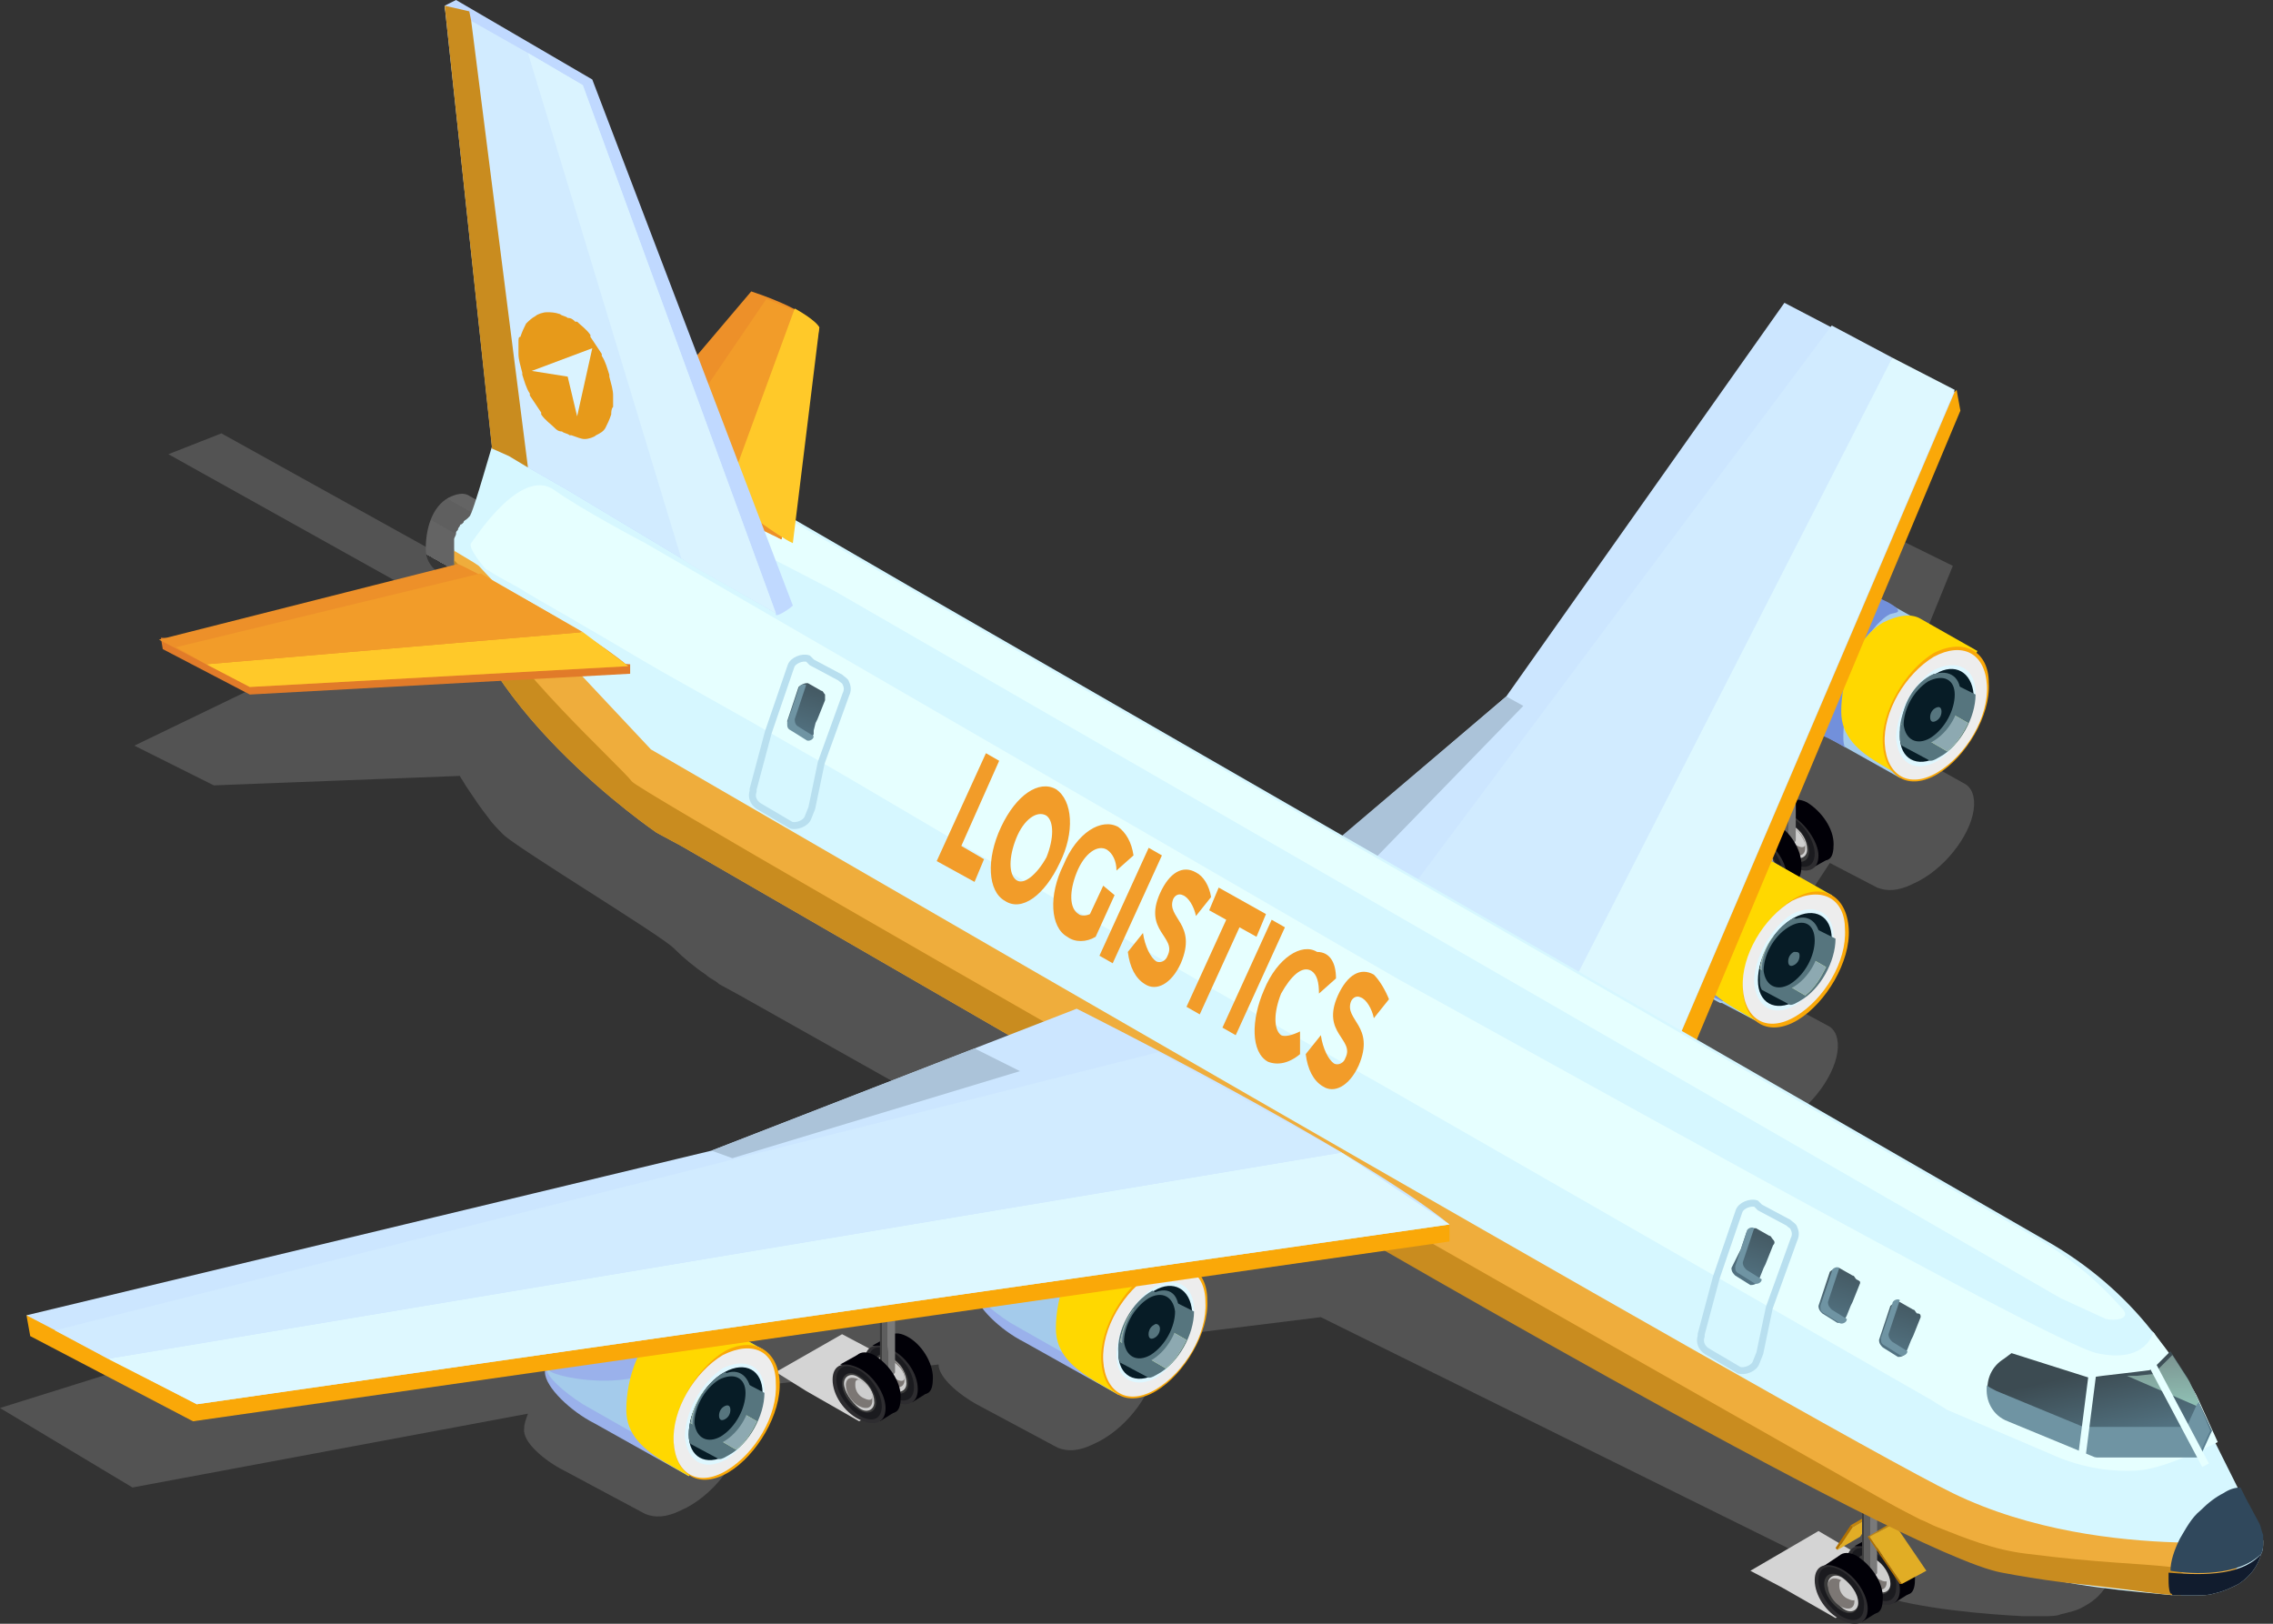 <svg width="98" height="70" viewBox="0 0 98 70" fill="none" xmlns="http://www.w3.org/2000/svg">
<rect x="0" y="0" width="98" height="70" fill="#333333" stroke="none"/>
<path opacity="0.2" d="M91.213 68.042C91.213 68.042 91.213 67.961 91.213 67.798C91.213 67.634 91.213 67.471 91.131 67.39L90.805 66.492L90.641 66.084L90.397 65.432L89.662 63.555C89.499 63.066 89.336 62.576 89.091 62.168C89.01 62.087 89.01 61.923 88.928 61.842V61.76C88.928 61.76 88.928 61.679 88.847 61.679C88.847 61.679 88.847 61.597 88.765 61.597C88.683 61.516 88.683 61.434 88.602 61.352C88.602 61.271 88.52 61.271 88.52 61.189C88.439 61.108 88.439 61.026 88.357 60.944C88.275 60.863 88.194 60.7 88.194 60.618C88.112 60.536 88.112 60.455 88.031 60.455C88.031 60.455 88.031 60.373 87.949 60.373C86.97 59.068 85.746 58.007 84.278 57.191L70.735 49.604L72.285 47.238L75.059 48.707C75.467 48.87 75.956 48.87 76.609 48.543C77.914 47.972 79.056 46.504 79.219 45.362C79.301 44.791 79.138 44.383 78.812 44.219L75.467 42.425L78.893 37.203L80.933 38.264C81.341 38.427 81.83 38.427 82.483 38.1C83.788 37.529 84.93 36.061 85.094 34.919C85.175 34.347 85.012 33.94 84.686 33.776L81.178 31.818L84.196 24.394L78.73 21.702L65.513 37.611L58.17 42.506L42.098 33.532L31.9 27.739L34.347 21.212C33.858 20.478 32.063 19.988 31.818 19.907L25.536 25.455C24.557 25.047 23.497 24.802 22.273 25.047C22.028 25.128 21.702 25.21 21.457 25.291L9.546 18.683L7.261 19.581L19.254 26.271C18.438 27.168 16.97 25.618 17.786 26.515C17.622 26.434 17.622 26.434 17.622 26.434L5.793 32.145L9.219 33.858L19.825 33.45C19.907 33.613 19.988 33.695 20.07 33.858C20.396 34.347 20.723 34.837 21.049 35.245C21.212 35.49 21.457 35.734 21.702 35.979C22.273 36.55 28.473 40.303 29.044 40.874C29.452 41.282 29.942 41.69 30.431 42.017C30.595 42.18 30.839 42.261 31.003 42.425L31.9 42.914L43.648 49.522L28.392 51.807L0 60.7L5.711 64.126L22.762 60.944C22.681 61.189 22.599 61.352 22.599 61.597C22.518 62.168 23.497 62.984 24.312 63.392L27.821 65.268C28.229 65.432 28.718 65.432 29.371 65.105C30.676 64.534 31.818 63.066 31.982 61.923C32.063 61.352 31.9 60.944 31.574 60.781L30.187 60.047L40.466 58.823C40.466 59.394 41.364 60.129 42.098 60.536L45.606 62.413C46.014 62.576 46.504 62.576 47.156 62.25C48.462 61.679 49.604 60.21 49.767 59.068C49.849 58.497 49.686 58.089 49.359 57.926L49.033 57.763L56.947 56.783L78.404 67.39C78.485 67.39 78.567 67.39 78.648 67.471C78.975 67.553 79.301 67.634 79.709 67.716C80.443 67.961 80.199 68.532 81.014 68.777C82.728 69.348 85.583 69.593 87.215 69.674C87.296 69.674 87.46 69.674 87.541 69.674C87.623 69.674 87.704 69.674 87.786 69.674C87.868 69.674 87.868 69.674 87.949 69.674C88.031 69.674 88.112 69.674 88.112 69.674C88.357 69.674 88.683 69.674 88.847 69.593C89.173 69.511 89.581 69.429 89.826 69.266C90.315 69.021 90.723 68.613 90.886 68.206C91.131 68.287 91.213 68.206 91.213 68.042Z" fill="#D4D4D4"/>
<path d="M39.977 59.639L37.04 61.271L35.327 60.292L34.756 59.965L33.45 59.15L36.306 57.518L37.693 58.252L38.264 58.578L39.977 59.639Z" fill="#D4D4D4"/>
<path d="M82.076 68.124L79.139 69.756L77.425 68.777L76.854 68.451L75.467 67.716L78.404 66.003L79.791 66.819L80.362 67.145L82.076 68.124Z" fill="#D4D4D4"/>
<path fill-rule="evenodd" clip-rule="evenodd" d="M77.914 34.592C77.261 34.266 76.935 34.674 76.935 35.327C76.935 35.979 77.587 36.55 78.24 36.958C78.893 37.285 79.056 36.958 79.056 36.387C79.056 35.735 78.566 35 77.914 34.592Z" fill="#010007"/>
<path fill-rule="evenodd" clip-rule="evenodd" d="M76.445 35.082L77.179 34.592L77.097 35.082H76.445Z" fill="#010007"/>
<path fill-rule="evenodd" clip-rule="evenodd" d="M78.078 37.447L78.812 37.04L78.241 36.468L78.159 37.203L78.078 37.447Z" fill="#010007"/>
<path fill-rule="evenodd" clip-rule="evenodd" d="M77.261 35.163C76.609 34.837 76.119 35 76.119 35.653C76.119 36.305 76.609 37.04 77.261 37.366C77.914 37.692 78.403 37.529 78.403 36.877C78.403 36.305 77.832 35.489 77.261 35.163Z" fill="#2E2D30"/>
<path fill-rule="evenodd" clip-rule="evenodd" d="M77.261 35.245C76.69 34.919 76.282 35.082 76.282 35.653C76.282 36.224 76.771 36.877 77.261 37.203C77.832 37.53 78.24 37.366 78.24 36.795C78.24 36.306 77.832 35.572 77.261 35.245Z" fill="#1B1B1F"/>
<path fill-rule="evenodd" clip-rule="evenodd" d="M77.262 35.572C76.854 35.327 76.527 35.49 76.527 35.898C76.527 36.306 76.854 36.795 77.262 37.04C77.669 37.285 77.996 37.122 77.996 36.714C77.996 36.306 77.669 35.735 77.262 35.572Z" fill="#3B3B3B"/>
<path fill-rule="evenodd" clip-rule="evenodd" d="M77.262 35.572C76.936 35.327 76.609 35.49 76.609 35.816C76.609 36.143 76.936 36.632 77.262 36.877C77.588 37.122 77.915 36.958 77.915 36.632C77.915 36.224 77.67 35.816 77.262 35.572Z" fill="#CECECE"/>
<path fill-rule="evenodd" clip-rule="evenodd" d="M77.832 36.469C77.832 36.143 77.587 35.816 77.261 35.653C76.935 35.49 76.69 35.572 76.69 35.898C76.69 36.224 76.935 36.632 77.261 36.795C77.587 36.959 77.832 36.877 77.832 36.551V36.469Z" fill="#7C7774"/>
<path fill-rule="evenodd" clip-rule="evenodd" d="M77.261 35.653C77.098 35.653 77.098 35.734 77.098 35.897C77.098 36.142 77.261 36.387 77.506 36.468C77.669 36.55 77.832 36.55 77.832 36.387C77.75 36.142 77.587 35.816 77.261 35.653Z" fill="#CECECE"/>
<path d="M76.772 28.718V36.224C76.772 36.306 76.935 36.387 77.098 36.387C77.261 36.387 77.425 36.306 77.425 36.224V28.718H76.772Z" fill="url(#paint0_linear_3070_5672)"/>
<path fill-rule="evenodd" clip-rule="evenodd" d="M76.526 35.49C75.874 35.163 75.547 35.571 75.547 36.224C75.547 36.877 76.2 37.448 76.853 37.856C77.505 38.182 77.669 37.856 77.669 37.285C77.669 36.632 77.179 35.816 76.526 35.49Z" fill="#010007"/>
<path fill-rule="evenodd" clip-rule="evenodd" d="M75.058 35.897L75.792 35.489L75.71 35.897H75.058Z" fill="#010007"/>
<path fill-rule="evenodd" clip-rule="evenodd" d="M76.69 38.345L77.425 37.855L76.854 37.366L76.772 38.018L76.69 38.345Z" fill="#010007"/>
<path fill-rule="evenodd" clip-rule="evenodd" d="M75.874 35.979C75.221 35.653 74.732 35.816 74.732 36.469C74.732 37.121 75.221 37.856 75.874 38.182C76.527 38.508 77.016 38.345 77.016 37.692C77.016 37.121 76.445 36.387 75.874 35.979Z" fill="#2E2D30"/>
<path fill-rule="evenodd" clip-rule="evenodd" d="M75.874 36.142C75.302 35.816 74.894 35.979 74.894 36.55C74.894 37.121 75.384 37.774 75.874 38.1C76.445 38.427 76.853 38.264 76.853 37.693C76.853 37.121 76.445 36.469 75.874 36.142Z" fill="#1B1B1F"/>
<path fill-rule="evenodd" clip-rule="evenodd" d="M75.874 36.387C75.466 36.142 75.14 36.305 75.14 36.713C75.14 37.121 75.466 37.611 75.874 37.855C76.282 38.1 76.609 37.937 76.609 37.529C76.609 37.121 76.282 36.632 75.874 36.387Z" fill="#3B3B3B"/>
<path fill-rule="evenodd" clip-rule="evenodd" d="M75.875 36.469C75.549 36.224 75.222 36.387 75.222 36.713C75.222 37.04 75.549 37.529 75.875 37.774C76.201 38.019 76.528 37.856 76.528 37.529C76.528 37.121 76.283 36.632 75.875 36.469Z" fill="#CECECE"/>
<path fill-rule="evenodd" clip-rule="evenodd" d="M76.445 37.285C76.445 36.958 76.2 36.632 75.874 36.469C75.547 36.306 75.303 36.387 75.303 36.714C75.303 37.04 75.547 37.448 75.874 37.611C76.2 37.774 76.445 37.693 76.445 37.366C76.445 37.366 76.445 37.366 76.445 37.285Z" fill="#7C7774"/>
<path fill-rule="evenodd" clip-rule="evenodd" d="M75.874 36.55C75.71 36.55 75.71 36.631 75.71 36.795C75.71 37.039 75.874 37.284 76.118 37.366C76.281 37.447 76.445 37.447 76.445 37.284C76.363 37.039 76.2 36.713 75.874 36.55Z" fill="#CECECE"/>
<path fill-rule="evenodd" clip-rule="evenodd" d="M81.423 66.248C80.771 65.921 80.444 66.329 80.444 66.982C80.444 67.635 81.097 68.206 81.75 68.614C82.402 68.94 82.566 68.614 82.566 68.043C82.566 67.39 82.076 66.574 81.423 66.248Z" fill="#010007"/>
<path fill-rule="evenodd" clip-rule="evenodd" d="M79.955 66.656L80.689 66.248L80.608 66.737L79.955 66.656Z" fill="#010007"/>
<path fill-rule="evenodd" clip-rule="evenodd" d="M81.668 69.103L82.321 68.695L81.75 68.124L81.668 68.777V69.103Z" fill="#010007"/>
<path fill-rule="evenodd" clip-rule="evenodd" d="M80.771 66.819C80.118 66.492 79.629 66.656 79.629 67.308C79.629 67.961 80.118 68.695 80.771 69.022C81.424 69.348 81.913 69.185 81.913 68.532C81.913 67.879 81.424 67.145 80.771 66.819Z" fill="#2E2D30"/>
<path fill-rule="evenodd" clip-rule="evenodd" d="M80.77 66.9C80.199 66.574 79.791 66.737 79.791 67.308C79.791 67.879 80.281 68.532 80.77 68.859C81.342 69.185 81.75 69.022 81.75 68.451C81.831 67.961 81.342 67.227 80.77 66.9Z" fill="#1B1B1F"/>
<path fill-rule="evenodd" clip-rule="evenodd" d="M80.771 67.145C80.363 66.9 80.037 67.064 80.037 67.472C80.037 67.879 80.363 68.369 80.771 68.614C81.179 68.859 81.505 68.695 81.505 68.287C81.505 67.879 81.179 67.39 80.771 67.145Z" fill="#3B3B3B"/>
<path fill-rule="evenodd" clip-rule="evenodd" d="M80.852 67.227C80.526 66.982 80.2 67.145 80.2 67.472C80.2 67.798 80.526 68.287 80.852 68.532C81.179 68.777 81.505 68.614 81.505 68.287C81.505 67.879 81.179 67.39 80.852 67.227Z" fill="#CECECE"/>
<path fill-rule="evenodd" clip-rule="evenodd" d="M81.342 68.124C81.342 67.798 81.097 67.472 80.771 67.308C80.445 67.145 80.2 67.227 80.2 67.553C80.2 67.879 80.445 68.287 80.771 68.451C81.097 68.614 81.342 68.532 81.342 68.206C81.342 68.124 81.342 68.124 81.342 68.124Z" fill="#7C7774"/>
<path fill-rule="evenodd" clip-rule="evenodd" d="M80.853 67.308C80.771 67.308 80.853 67.308 80.853 67.308C80.689 67.308 80.689 67.389 80.689 67.553C80.689 67.797 80.853 68.042 81.097 68.124C81.261 68.205 81.424 68.205 81.424 68.042C81.342 67.797 81.097 67.471 80.853 67.308Z" fill="#CECECE"/>
<path d="M79.138 66.737L79.791 65.758L79.873 65.839L79.22 66.818L79.138 66.737Z" fill="#B37100"/>
<path d="M80.77 65.186L79.791 65.757L79.873 65.839L80.852 65.268L80.77 65.186Z" fill="#C3840C"/>
<path d="M80.199 66.248L79.22 66.819L79.872 65.84L80.851 65.269L80.199 66.248Z" fill="#E1AD25"/>
<path d="M80.281 60.292V67.798C80.281 67.879 80.444 67.961 80.607 67.961C80.77 67.961 80.933 67.879 80.933 67.798V60.292H80.281Z" fill="url(#paint1_linear_3070_5672)"/>
<path fill-rule="evenodd" clip-rule="evenodd" d="M80.036 67.063C79.383 66.737 79.057 67.145 79.057 67.797C79.057 68.45 79.709 69.021 80.362 69.429C81.015 69.755 81.178 69.429 81.178 68.858C81.178 68.205 80.688 67.471 80.036 67.063Z" fill="#010007"/>
<path fill-rule="evenodd" clip-rule="evenodd" d="M78.567 67.552L79.301 67.063L79.22 67.552H78.567Z" fill="#010007"/>
<path fill-rule="evenodd" clip-rule="evenodd" d="M80.28 69.918L80.933 69.51L80.362 68.939L80.28 69.674V69.918Z" fill="#010007"/>
<path fill-rule="evenodd" clip-rule="evenodd" d="M79.383 67.634C78.731 67.308 78.241 67.471 78.241 68.123C78.241 68.776 78.731 69.51 79.383 69.837C80.036 70.163 80.526 70 80.526 69.347C80.526 68.776 80.036 67.96 79.383 67.634Z" fill="#2E2D30"/>
<path fill-rule="evenodd" clip-rule="evenodd" d="M79.383 67.716C78.812 67.389 78.404 67.553 78.404 68.124C78.404 68.695 78.893 69.348 79.383 69.674C79.954 70 80.362 69.837 80.362 69.266C80.443 68.776 79.954 68.042 79.383 67.716Z" fill="#1B1B1F"/>
<path fill-rule="evenodd" clip-rule="evenodd" d="M79.383 67.961C78.975 67.716 78.649 67.879 78.649 68.287C78.649 68.695 78.975 69.184 79.383 69.429C79.791 69.674 80.118 69.511 80.118 69.103C80.118 68.777 79.791 68.206 79.383 67.961Z" fill="#3B3B3B"/>
<path fill-rule="evenodd" clip-rule="evenodd" d="M79.465 68.042C79.138 67.797 78.812 67.961 78.812 68.287C78.812 68.613 79.138 69.103 79.465 69.347C79.791 69.592 80.117 69.429 80.117 69.103C80.117 68.695 79.791 68.287 79.465 68.042Z" fill="#CECECE"/>
<path fill-rule="evenodd" clip-rule="evenodd" d="M79.954 68.94C79.954 68.613 79.71 68.287 79.383 68.124C79.057 67.961 78.812 68.042 78.812 68.369C78.812 68.695 79.057 69.103 79.383 69.266C79.71 69.429 79.954 69.348 79.954 69.021V68.94Z" fill="#7C7774"/>
<path fill-rule="evenodd" clip-rule="evenodd" d="M79.465 68.123C79.383 68.123 79.383 68.123 79.465 68.123C79.302 68.123 79.302 68.205 79.302 68.368C79.302 68.613 79.465 68.858 79.71 68.939C79.873 69.021 80.036 69.021 80.036 68.858C79.954 68.613 79.71 68.287 79.465 68.123Z" fill="#CECECE"/>
<path d="M81.911 68.287L80.524 66.248H80.606L81.993 68.287H81.911Z" fill="#B37100"/>
<path d="M81.503 65.677L80.524 66.248H80.606L81.667 65.677H81.503Z" fill="#C3840C"/>
<path d="M83.055 67.716L81.994 68.287L80.607 66.248L81.668 65.677L83.055 67.716Z" fill="#E1AD25"/>
<path fill-rule="evenodd" clip-rule="evenodd" d="M39.08 57.599C38.427 57.273 38.101 57.681 38.101 58.334C38.101 58.986 38.754 59.557 39.406 59.965C40.059 60.292 40.222 59.965 40.222 59.394C40.222 58.742 39.733 57.926 39.08 57.599Z" fill="#010007"/>
<path fill-rule="evenodd" clip-rule="evenodd" d="M37.612 58.008L38.347 57.6L38.265 58.089L37.612 58.008Z" fill="#010007"/>
<path fill-rule="evenodd" clip-rule="evenodd" d="M39.325 60.455L39.977 60.047L39.406 59.476L39.325 60.129V60.455Z" fill="#010007"/>
<path fill-rule="evenodd" clip-rule="evenodd" d="M38.428 58.171C37.775 57.845 37.286 58.008 37.286 58.66C37.286 59.313 37.775 60.047 38.428 60.374C39.081 60.7 39.57 60.537 39.57 59.884C39.57 59.232 39.081 58.497 38.428 58.171Z" fill="#2E2D30"/>
<path fill-rule="evenodd" clip-rule="evenodd" d="M38.427 58.252C37.856 57.926 37.448 58.089 37.448 58.66C37.448 59.231 37.938 59.884 38.427 60.21C38.998 60.537 39.406 60.373 39.406 59.802C39.406 59.231 38.998 58.579 38.427 58.252Z" fill="#1B1B1F"/>
<path fill-rule="evenodd" clip-rule="evenodd" d="M38.428 58.497C38.02 58.253 37.694 58.416 37.694 58.824C37.694 59.232 38.02 59.721 38.428 59.966C38.836 60.211 39.162 60.047 39.162 59.639C39.162 59.232 38.836 58.742 38.428 58.497Z" fill="#3B3B3B"/>
<path fill-rule="evenodd" clip-rule="evenodd" d="M38.429 58.578C38.102 58.334 37.776 58.497 37.776 58.823C37.776 59.15 38.102 59.639 38.429 59.884C38.755 60.129 39.081 59.965 39.081 59.639C39.081 59.231 38.837 58.742 38.429 58.578Z" fill="#CECECE"/>
<path fill-rule="evenodd" clip-rule="evenodd" d="M38.999 59.395C38.999 59.068 38.754 58.742 38.428 58.579C38.101 58.416 37.856 58.497 37.856 58.823C37.856 59.15 38.101 59.558 38.428 59.721C38.754 59.884 38.999 59.802 38.999 59.476C38.999 59.476 38.999 59.476 38.999 59.395Z" fill="#7C7774"/>
<path fill-rule="evenodd" clip-rule="evenodd" d="M38.428 58.66C38.265 58.66 38.265 58.742 38.265 58.905C38.265 59.15 38.428 59.394 38.673 59.476C38.836 59.558 38.999 59.558 38.999 59.394C38.999 59.15 38.754 58.823 38.428 58.66Z" fill="#CECECE"/>
<path d="M37.938 51.644V59.15C37.938 59.231 38.101 59.313 38.264 59.313C38.427 59.313 38.59 59.231 38.59 59.15V51.644H37.938Z" fill="url(#paint2_linear_3070_5672)"/>
<path fill-rule="evenodd" clip-rule="evenodd" d="M37.691 58.416C37.039 58.089 36.712 58.497 36.712 59.15C36.712 59.803 37.365 60.374 38.018 60.782C38.67 61.108 38.834 60.782 38.834 60.211C38.834 59.558 38.344 58.824 37.691 58.416Z" fill="#010007"/>
<path fill-rule="evenodd" clip-rule="evenodd" d="M36.223 58.824L36.957 58.416L36.875 58.905L36.223 58.824Z" fill="#010007"/>
<path fill-rule="evenodd" clip-rule="evenodd" d="M37.936 61.271L38.589 60.863L38.018 60.292L37.936 61.026V61.271Z" fill="#010007"/>
<path fill-rule="evenodd" clip-rule="evenodd" d="M37.039 58.986C36.386 58.66 35.897 58.823 35.897 59.476C35.897 60.129 36.386 60.863 37.039 61.189C37.692 61.516 38.181 61.352 38.181 60.7C38.181 60.129 37.692 59.313 37.039 58.986Z" fill="#2E2D30"/>
<path fill-rule="evenodd" clip-rule="evenodd" d="M37.039 59.068C36.468 58.742 36.06 58.905 36.06 59.476C36.06 60.047 36.549 60.7 37.039 61.026C37.61 61.353 38.018 61.19 38.018 60.619C38.018 60.129 37.61 59.395 37.039 59.068Z" fill="#1B1B1F"/>
<path fill-rule="evenodd" clip-rule="evenodd" d="M37.039 59.313C36.632 59.068 36.305 59.231 36.305 59.639C36.305 60.047 36.632 60.537 37.039 60.782C37.447 61.026 37.774 60.863 37.774 60.455C37.774 60.129 37.447 59.558 37.039 59.313Z" fill="#3B3B3B"/>
<path fill-rule="evenodd" clip-rule="evenodd" d="M37.04 59.395C36.714 59.15 36.387 59.313 36.387 59.639C36.387 59.966 36.714 60.455 37.04 60.7C37.366 60.945 37.693 60.782 37.693 60.455C37.693 60.047 37.448 59.639 37.04 59.395Z" fill="#CECECE"/>
<path fill-rule="evenodd" clip-rule="evenodd" d="M37.61 60.292C37.61 59.966 37.365 59.639 37.039 59.476C36.712 59.313 36.468 59.395 36.468 59.721C36.468 60.047 36.712 60.455 37.039 60.619C37.365 60.782 37.61 60.7 37.61 60.374V60.292Z" fill="#7C7774"/>
<path fill-rule="evenodd" clip-rule="evenodd" d="M37.039 59.476C36.876 59.476 36.876 59.557 36.876 59.721C36.876 59.965 37.039 60.21 37.283 60.292C37.447 60.373 37.61 60.373 37.61 60.21C37.61 59.965 37.365 59.639 37.039 59.476Z" fill="#CECECE"/>
<path d="M21.62 26.27L23.415 23.17L20.233 21.375C19.988 21.212 19.662 21.294 19.335 21.457C18.601 21.865 18.356 22.844 18.356 23.66C18.356 24.312 18.764 24.639 19.335 24.965L21.62 26.27Z" fill="url(#paint3_linear_3070_5672)"/>
<path d="M78.975 38.59L75.793 44.056L74.243 43.24C74.243 43.24 74.243 43.24 74.161 43.24L73.264 42.751L71.632 41.853C70.653 41.364 69.592 40.303 69.511 39.65V39.487C69.511 38.182 70.327 36.713 71.387 35.979C71.469 35.897 71.55 35.816 71.632 35.816C72.285 35.489 72.856 35.408 73.264 35.653L73.508 35.816L77.18 37.855L78.975 38.59Z" fill="#A4CBEB"/>
<path d="M77.343 37.693C77.099 37.774 76.772 37.774 76.527 37.937C76.201 38.1 76.038 38.345 75.793 38.672C75.385 39.243 75.059 39.895 74.814 40.548C74.733 40.874 74.569 41.119 74.488 41.445C74.406 41.772 74.406 42.098 74.325 42.343C74.325 42.424 74.325 43.159 74.325 43.159C74.325 43.159 74.325 43.159 74.243 43.159C74.08 43.077 73.509 42.832 73.427 42.751C73.346 42.751 73.346 42.669 73.427 42.669C73.427 42.588 73.672 42.343 73.509 42.343C73.101 42.098 72.774 41.935 72.367 41.69C71.959 41.445 71.632 41.282 71.224 41.038C70.653 40.711 70.164 40.14 69.837 39.569C69.756 39.487 69.756 39.406 69.674 39.324C69.511 38.998 69.429 38.672 69.511 38.345C69.593 37.937 69.837 37.448 70.082 37.121C70.327 36.795 70.572 36.469 70.898 36.142C71.061 35.979 71.306 35.898 71.551 35.734C72.203 35.408 72.938 35.408 73.672 35.49L77.343 37.693Z" fill="#7290DB"/>
<path d="M78.975 38.59L76.527 37.203C76.119 36.958 75.548 37.039 74.895 37.366C73.672 38.1 73.101 39.813 73.101 41.2C73.101 42.261 73.835 42.914 74.814 43.485L75.793 44.056L78.975 38.59Z" fill="#FFD800"/>
<path d="M79.709 40.059C79.79 41.445 78.73 43.24 77.506 43.975C76.282 44.709 75.222 44.138 75.14 42.669C75.059 41.282 76.119 39.487 77.343 38.753C78.567 38.019 79.627 38.59 79.709 40.059Z" fill="#FAA808"/>
<path d="M79.546 40.058C79.628 41.445 78.649 43.077 77.425 43.811C76.201 44.546 75.222 43.975 75.141 42.588C75.059 41.201 76.038 39.569 77.262 38.835C78.567 38.182 79.546 38.753 79.546 40.058Z" fill="#EDEDED"/>
<path d="M79.056 40.385C79.056 41.445 78.322 42.751 77.425 43.322C76.446 43.893 75.712 43.403 75.63 42.343C75.63 41.282 76.364 39.977 77.262 39.406C78.241 38.916 79.056 39.324 79.056 40.385Z" fill="#DEF7FF"/>
<path d="M78.974 40.466C78.974 41.445 78.322 42.669 77.424 43.158C76.527 43.648 75.793 43.24 75.793 42.261C75.793 41.282 76.445 40.058 77.343 39.569C78.24 39.079 78.974 39.487 78.974 40.466Z" fill="#071C26"/>
<path d="M77.343 39.568C76.446 40.058 75.793 41.282 75.875 42.261C75.875 42.424 75.875 42.505 75.956 42.669L77.18 43.321C77.343 43.321 77.425 43.24 77.588 43.158C78.485 42.669 79.138 41.445 79.138 40.466L77.343 39.568Z" fill="#56757E"/>
<path d="M76.446 40.385C76.119 40.792 75.956 41.282 75.874 41.772L77.833 42.914C78.24 42.587 78.485 42.179 78.73 41.69L76.446 40.385Z" fill="#E2FF9B"/>
<path d="M76.446 40.385C76.119 40.792 75.956 41.282 75.874 41.772L77.833 42.914C78.24 42.587 78.485 42.179 78.73 41.69L76.446 40.385Z" fill="#8DA9B1"/>
<path d="M78.485 40.466C78.485 41.282 77.996 42.179 77.261 42.587C76.527 42.995 75.956 42.669 75.956 41.853C75.956 41.037 76.446 40.139 77.18 39.731C77.832 39.324 78.404 39.65 78.485 40.466Z" fill="#56757E"/>
<path d="M78.241 40.547C78.241 41.2 77.833 42.016 77.18 42.424C76.609 42.75 76.12 42.505 76.038 41.853C76.038 41.2 76.446 40.384 77.099 39.976C77.751 39.568 78.241 39.813 78.241 40.547Z" fill="#071C26"/>
<path d="M77.588 41.2C77.588 41.364 77.506 41.527 77.343 41.608C77.18 41.69 77.098 41.608 77.098 41.445C77.098 41.282 77.18 41.119 77.343 41.037C77.506 41.037 77.588 41.037 77.588 41.2Z" fill="#56757E"/>
<path d="M81.912 33.532L85.094 28.066L79.546 24.966C79.138 24.721 78.567 24.802 77.915 25.129C76.691 25.863 75.712 27.576 75.712 29.045C75.712 29.698 76.854 30.758 77.833 31.248L81.912 33.532Z" fill="#A4CBEB"/>
<path d="M77.099 27.984C77.262 27.576 77.588 27.25 77.833 27.005C78.16 26.679 78.568 26.353 78.975 26.189C79.302 26.026 79.71 26.026 80.118 25.945C80.362 25.945 80.607 25.7 80.933 25.782C81.097 25.782 81.913 26.189 81.831 26.353C81.831 26.434 81.505 26.434 81.423 26.516C81.26 26.597 81.097 26.761 80.933 26.924C80.362 27.576 80.118 28.066 79.791 29.208C79.628 29.616 79.628 30.187 79.547 30.595C79.547 31.003 79.383 31.901 79.547 32.227C79.465 32.145 78.975 31.901 78.812 31.819C78.649 31.737 77.996 31.492 77.833 31.411C77.425 31.329 77.588 31.003 77.262 30.677C76.773 30.024 76.773 28.8 77.099 27.984Z" fill="#7290DB"/>
<path d="M85.258 28.066L82.811 26.679C82.403 26.434 81.832 26.516 81.179 26.842C79.955 27.576 79.384 29.29 79.384 30.677C79.384 31.737 80.118 32.39 81.098 32.961L82.077 33.532L85.258 28.066Z" fill="#FFD800"/>
<path d="M85.747 29.452C85.828 30.839 84.768 32.634 83.544 33.368C82.32 34.103 81.259 33.532 81.178 32.063C81.096 30.676 82.157 28.881 83.381 28.147C84.686 27.494 85.747 28.066 85.747 29.452Z" fill="#FAA808"/>
<path d="M85.665 29.535C85.747 30.922 84.768 32.553 83.544 33.288C82.32 34.022 81.341 33.451 81.26 32.064C81.178 30.677 82.157 29.045 83.381 28.311C84.605 27.658 85.584 28.148 85.665 29.535Z" fill="#EDEDED"/>
<path d="M85.176 29.861C85.176 30.922 84.442 32.227 83.544 32.798C82.565 33.369 81.831 32.88 81.749 31.819C81.749 30.759 82.484 29.453 83.381 28.882C84.36 28.392 85.176 28.8 85.176 29.861Z" fill="#DEF7FF"/>
<path d="M85.094 29.943C85.094 30.922 84.441 32.146 83.544 32.635C82.646 33.125 81.912 32.717 81.912 31.738C81.912 30.759 82.565 29.535 83.462 29.046C84.278 28.556 85.012 28.964 85.094 29.943Z" fill="#071C26"/>
<path d="M83.381 29.045C82.483 29.534 81.831 30.758 81.912 31.737C81.912 31.9 81.912 31.982 81.994 32.145L83.218 32.798C83.381 32.798 83.462 32.716 83.626 32.635C84.523 32.145 85.176 30.921 85.176 29.942L83.381 29.045Z" fill="#56757E"/>
<path d="M82.565 29.861C82.239 30.269 82.076 30.759 81.994 31.248L83.952 32.391C84.36 32.064 84.605 31.656 84.85 31.167L82.565 29.861Z" fill="#E2FF9B"/>
<path d="M82.565 29.861C82.239 30.269 82.076 30.759 81.994 31.248L83.952 32.391C84.36 32.064 84.605 31.656 84.85 31.167L82.565 29.861Z" fill="#8DA9B1"/>
<path d="M84.523 29.861C84.523 30.677 84.034 31.575 83.299 31.983C82.565 32.39 81.994 32.064 81.994 31.248C81.994 30.432 82.484 29.535 83.218 29.127C83.952 28.801 84.523 29.127 84.523 29.861Z" fill="#56757E"/>
<path d="M84.278 29.943C84.278 30.596 83.871 31.411 83.218 31.819C82.647 32.146 82.157 31.901 82.076 31.248C82.076 30.596 82.484 29.78 83.136 29.372C83.789 29.045 84.278 29.29 84.278 29.943Z" fill="#071C26"/>
<path d="M83.707 30.677C83.707 30.84 83.626 31.003 83.463 31.084C83.299 31.166 83.218 31.085 83.218 30.921C83.218 30.758 83.299 30.595 83.463 30.514C83.626 30.432 83.707 30.513 83.707 30.677Z" fill="#56757E"/>
<path d="M66.411 37.448L72.04 47.483L84.522 17.704L84.359 16.807C84.278 16.807 66.411 37.366 66.411 37.448Z" fill="#FAA808"/>
<path d="M70.898 48.217L84.278 16.889L76.935 13.054L64.942 30.024L54.907 38.59C54.907 38.59 66.9 44.872 70.898 48.217Z" fill="#CCE6FF"/>
<path d="M64.943 30.024L65.677 30.432L57.111 39.243L55.805 37.775L64.943 30.024Z" fill="#ABC3D9"/>
<path d="M78.975 14.033L57.273 43.078L65.595 46.749L81.586 15.42L78.975 14.033Z" fill="#D1EBFF"/>
<path d="M65.922 46.096L81.586 15.42L84.278 16.807L71.47 46.831L65.922 46.096Z" fill="#DEF8FF"/>
<path d="M97.576 66.492C97.576 66.656 97.576 66.819 97.494 66.982C97.331 67.553 97.005 67.961 96.515 68.287C96.189 68.451 95.862 68.614 95.455 68.695C95.21 68.777 94.965 68.777 94.639 68.777C94.557 68.777 94.476 68.777 94.476 68.777C94.394 68.777 94.394 68.777 94.312 68.777C94.231 68.777 94.149 68.777 94.068 68.777C93.986 68.777 93.823 68.777 93.741 68.777C92.028 68.614 88.928 68.369 87.051 67.716C86.072 67.39 86.317 66.656 85.42 66.411C85.012 66.248 84.604 66.166 84.277 66.085C84.196 66.085 84.114 66.003 83.951 66.003L56.375 51.807L30.105 36.632L29.044 35.979C28.799 35.816 28.555 35.653 28.391 35.49C27.82 35.082 27.249 34.593 26.678 34.103C25.944 33.45 25.209 32.798 24.475 32.063C24.23 31.737 23.904 31.492 23.659 31.166C23.17 30.595 22.762 30.024 22.354 29.453C21.701 28.555 21.212 27.576 20.804 26.515C20.641 26.108 20.559 25.781 20.477 25.373C20.477 25.21 20.477 24.965 20.396 24.802C20.396 24.721 20.233 24.639 20.151 24.558C20.07 24.476 19.906 24.313 19.825 24.231C19.743 24.068 19.58 23.905 19.58 23.66C19.58 23.578 19.58 23.578 19.58 23.497V23.415C19.58 23.334 19.58 23.334 19.58 23.252C19.58 23.171 19.662 23.089 19.662 23.007C19.662 22.926 19.662 22.926 19.743 22.844C19.743 22.763 19.825 22.681 19.825 22.681C19.825 22.681 19.825 22.599 19.906 22.599L19.988 22.518C19.988 22.436 20.07 22.436 20.151 22.355L20.233 22.273C20.396 22.192 21.293 18.846 21.375 18.765C21.375 18.765 21.864 18.275 22.354 18.275C22.517 18.275 22.68 18.275 22.843 18.275C23.578 18.275 29.37 20.641 30.105 20.805C30.268 20.805 30.431 20.886 30.512 20.886C30.594 20.886 30.676 20.968 30.839 20.968C31.165 21.049 31.41 21.131 31.736 21.212C31.818 21.212 31.899 21.294 31.981 21.294C32.226 21.376 32.389 21.457 32.634 21.539C32.96 21.702 33.286 21.865 33.613 22.028L39.242 25.292L88.275 53.52C89.988 54.499 91.538 55.805 92.762 57.355L92.844 57.436C92.925 57.518 92.925 57.6 93.007 57.681C93.089 57.763 93.17 57.926 93.252 58.008C93.333 58.089 93.415 58.252 93.497 58.334C93.497 58.416 93.578 58.416 93.578 58.497C93.66 58.579 93.741 58.66 93.741 58.823C93.741 58.823 93.741 58.905 93.823 58.905C93.823 58.905 93.904 58.987 93.904 59.068L93.986 59.15C94.068 59.313 94.149 59.476 94.231 59.558C94.557 60.129 94.802 60.618 95.047 61.271L96.189 63.555L96.597 64.371L96.842 64.861L97.413 65.921C97.494 66.085 97.494 66.248 97.576 66.411C97.576 66.329 97.576 66.492 97.576 66.492Z" fill="#D6F7FF"/>
<path d="M96.842 66.411C96.842 67.145 96.434 67.798 95.781 68.206C95.699 68.287 95.536 68.369 95.373 68.369C95.21 68.451 94.965 68.532 94.72 68.532C94.72 68.532 94.72 68.532 94.639 68.532C94.557 68.532 94.312 68.614 93.904 68.614C93.823 68.614 93.741 68.614 93.66 68.614C93.578 68.614 93.415 68.614 93.252 68.614C92.599 68.614 91.702 68.532 90.315 68.369C88.194 67.961 85.991 67.227 84.277 66.656C83.788 66.493 83.543 65.84 83.135 65.758L55.641 51.644L29.37 36.469L28.31 35.898C28.31 35.898 19.906 30.187 19.58 24.15C19.58 23.986 19.58 23.905 19.58 23.742L20.396 24.231L20.641 24.394L28.065 32.308C28.065 32.308 78.485 61.597 84.196 64.371C87.541 66.003 91.294 66.411 93.823 66.493C95.699 66.493 96.842 66.411 96.842 66.411Z" fill="#EFAD3C"/>
<path d="M91.538 56.457C91.865 56.865 91.212 56.947 90.804 56.865L88.846 55.968L36.223 25.618C35.734 25.291 25.944 20.396 21.864 18.112C22.027 18.112 22.191 18.112 22.354 18.112C23.333 18.112 24.393 18.275 25.291 18.52C26.27 18.765 32.062 21.294 32.96 21.783L87.622 53.275C89.091 54.091 90.396 55.152 91.538 56.457Z" fill="#E6FFFF"/>
<path d="M33.694 23.252L35.244 14.604C35.244 14.522 35.244 14.277 35.325 14.196L31.409 21.701C31.98 21.865 33.122 23.007 33.694 23.252Z" fill="#E17B29"/>
<path d="M33.694 23.251L35.326 14.114C34.673 13.298 32.633 12.645 32.389 12.563L26.025 20.069C26.106 20.069 26.27 20.151 26.351 20.151C28.636 20.559 31.573 22.272 33.694 23.251Z" fill="#ED9029"/>
<path d="M32.062 21.864L34.264 13.379L33.041 12.89L27.819 20.559C29.288 20.885 30.675 21.375 32.062 21.864Z" fill="#F29C29"/>
<path d="M34.183 23.414L35.325 14.114C35.162 13.787 34.265 13.298 34.265 13.298L31.246 21.538C31.98 21.864 33.449 23.088 34.183 23.414Z" fill="#FFC929"/>
<path d="M94.802 60.373L95.618 62.168C94.639 62.658 93.171 63.31 92.192 63.392C90.886 63.474 89.581 63.229 88.357 62.658L83.951 60.781C83.707 60.618 83.543 60.537 83.299 60.373C82.728 60.047 59.965 46.993 59.394 46.667C58.497 46.178 57.599 45.606 56.62 45.117C55.478 44.464 54.336 43.812 53.194 43.159C51.888 42.425 50.583 41.609 49.196 40.874C47.809 40.059 46.34 39.243 44.953 38.427C43.485 37.611 38.1 34.429 36.713 33.613C35.326 32.797 33.858 31.982 32.471 31.166C31.166 30.431 29.86 29.697 28.555 28.963C27.413 28.31 26.352 27.658 25.21 27.005C24.394 26.515 23.497 26.026 22.681 25.536C22.191 25.21 21.62 24.965 21.131 24.639C21.131 24.639 21.049 24.557 20.967 24.557C20.804 24.394 20.151 23.578 20.315 23.415C20.396 23.334 22.436 20.07 23.904 21.131C25.047 21.947 27.657 23.334 27.82 23.415L58.252 41.038L60.373 42.261C63.555 43.975 88.439 57.926 90.397 58.334C92.599 58.823 92.844 57.355 92.844 57.436C93.334 58.089 93.66 58.497 93.742 58.66C93.986 58.986 94.558 59.802 94.802 60.373Z" fill="#E6FFFF"/>
<path d="M83.298 65.84L55.641 51.644L29.37 36.469L28.31 35.898C28.31 35.898 19.906 30.187 19.58 24.149C20.07 24.639 20.477 25.292 20.804 26.108C21.783 28.555 26.678 32.961 27.249 33.695C27.902 34.429 82.809 65.595 83.298 65.84Z" fill="#C98C1F"/>
<path d="M94.884 68.532C94.802 68.532 94.884 68.532 94.884 68.532C94.802 68.532 94.802 68.532 94.884 68.532C94.721 68.614 94.476 68.614 94.068 68.614C93.986 68.614 93.905 68.614 93.823 68.614C93.742 68.614 94.15 68.777 93.986 68.777C93.334 68.777 91.865 68.532 90.478 68.369C89.418 68.287 88.031 68.124 86.317 67.798C82.075 67.064 55.641 51.562 55.641 51.562C55.886 51.644 81.83 65.024 82.809 65.514C83.054 65.595 83.299 65.758 83.543 65.84C84.767 66.329 85.991 66.819 87.378 66.982C90.56 67.39 92.192 67.39 93.579 67.553C94.231 67.716 94.721 68.532 94.884 68.532C94.884 68.532 94.802 68.532 94.884 68.532Z" fill="#C98C1F"/>
<path d="M97.577 66.493C97.577 66.656 97.577 66.819 97.495 66.982C96.516 67.961 94.558 67.88 93.579 67.716C93.579 67.308 93.742 66.819 93.987 66.329C94.232 65.922 94.477 65.432 94.884 65.106C95.211 64.779 95.537 64.535 95.863 64.371C96.108 64.208 96.353 64.127 96.598 64.127L96.842 64.616L97.413 65.677C97.495 65.84 97.495 66.003 97.577 66.166C97.577 66.329 97.577 66.411 97.577 66.493Z" fill="#30485C"/>
<path d="M95.374 61.679L95.293 61.842L94.885 62.739L94.803 62.821H93.416H91.213H90.397L86.644 61.271C85.502 60.781 85.339 59.231 86.4 58.578L86.726 58.334L90.071 59.394L90.642 59.313L92.029 59.15L92.682 59.068L93.008 58.823L93.579 58.252L94.314 59.394L95.374 61.679Z" fill="url(#paint4_linear_3070_5672)"/>
<path d="M94.721 60.619H94.884L94.395 59.558L93.661 58.416L93.09 58.987L92.845 59.232L92.111 59.313H91.703L94.721 60.619Z" fill="url(#paint5_linear_3070_5672)"/>
<path d="M94.803 60.455L94.722 60.536L94.314 61.434L94.232 61.515H92.845H90.642H89.826L86.074 59.965C85.91 59.884 85.747 59.802 85.666 59.721C85.584 60.373 85.91 61.026 86.563 61.271L90.316 62.821H91.132H93.335H94.722L94.803 62.739L95.211 61.842L95.293 61.678L94.803 60.455Z" fill="#6F94A3"/>
<path d="M27.169 29.045L10.771 29.942L7.018 27.984L6.936 27.495L13.136 27.74L27.169 28.637C27.169 28.882 27.169 28.963 27.169 29.045Z" fill="#E17B29"/>
<path d="M27.087 28.719L10.77 29.616L6.854 27.576L19.744 24.313C19.826 24.313 24.965 26.924 27.087 28.719Z" fill="#ED9029"/>
<path d="M8.893 28.637L25.128 27.25L27.086 28.718L10.769 29.616L8.893 28.637Z" fill="#FFC929"/>
<path d="M7.588 27.902L20.724 24.721L25.129 27.25L8.894 28.637L7.588 27.902Z" fill="#F29C29"/>
<path d="M97.496 66.982C97.333 67.553 97.006 67.961 96.517 68.288C96.19 68.451 95.864 68.614 95.456 68.696C95.211 68.777 94.967 68.777 94.64 68.777C94.559 68.777 94.477 68.777 94.395 68.777C94.314 68.777 94.314 68.777 94.232 68.777C94.151 68.777 94.069 68.777 93.988 68.777C93.906 68.777 93.743 68.777 93.661 68.777C93.661 68.777 93.661 68.696 93.58 68.696C93.498 68.532 93.498 68.288 93.498 68.043C93.498 67.962 93.498 67.88 93.498 67.798C94.559 67.88 96.598 68.043 97.496 66.982Z" fill="#111C2E"/>
<path d="M34.184 26.107C34.102 26.189 33.776 26.434 33.531 26.515C33.531 26.515 33.531 26.515 33.45 26.515V26.434L29.779 24.312L29.371 24.068L24.475 21.131L22.762 20.152L21.946 19.662L19.172 0.245L19.662 0L25.536 3.427L34.184 26.107Z" fill="#C0D9FF"/>
<path d="M33.45 26.434L29.86 24.394L29.371 24.068L24.475 21.131L22.762 20.152L21.946 19.663L21.212 19.336V19.255L19.172 0.245L20.315 0.898L22.762 2.285L25.128 3.672L33.45 26.434Z" fill="#D1EBFF"/>
<path d="M33.45 26.433L29.86 24.394L29.371 24.067L22.762 2.284L25.128 3.671L33.45 26.433Z" fill="#DAF3FF"/>
<path d="M22.762 20.152L21.946 19.663L21.212 19.336L19.172 0.245L20.233 0.49L20.315 0.898L22.762 20.152Z" fill="#C98C1F"/>
<path d="M29.696 63.637L32.878 58.171L27.33 55.071C26.922 54.826 26.351 54.907 25.698 55.234C24.475 55.968 23.414 57.681 23.496 59.15C23.496 59.803 24.638 60.863 25.617 61.353L29.696 63.637Z" fill="#9AB1EB"/>
<path d="M32.307 58.497C31.736 58.17 31.083 58.17 30.594 58.334C29.86 58.578 28.473 59.149 27.657 59.313C26.025 59.802 23.822 59.313 23.659 59.068C22.925 58.007 26.188 54.989 26.188 54.989C26.025 55.07 25.943 55.07 25.78 55.152C25.128 55.56 24.556 56.212 24.148 56.947C23.741 57.599 23.577 58.415 23.577 59.068C23.577 59.313 24.23 59.965 25.128 60.536L29.288 62.902C29.452 62.821 29.696 62.739 29.941 62.658C30.186 62.494 30.431 62.331 30.594 62.168L32.225 59.313C32.307 59.068 32.307 58.823 32.307 58.497Z" fill="#A4CBEB"/>
<path d="M32.878 58.171L30.43 56.784C30.022 56.539 29.451 56.621 28.798 56.947C27.575 57.681 27.003 59.395 27.003 60.782C27.003 61.842 27.738 62.495 28.717 63.066L29.696 63.637L32.878 58.171Z" fill="#FFD800"/>
<path d="M33.613 59.557C33.694 60.944 32.634 62.739 31.41 63.473C30.186 64.207 29.126 63.636 29.044 62.168C28.962 60.781 30.023 58.986 31.247 58.252C32.471 57.599 33.531 58.17 33.613 59.557Z" fill="#FAA808"/>
<path d="M33.45 59.639C33.532 61.026 32.553 62.658 31.329 63.392C30.105 64.127 29.126 63.556 29.044 62.169C28.963 60.782 29.942 59.15 31.166 58.416C32.471 57.763 33.45 58.252 33.45 59.639Z" fill="#EDEDED"/>
<path d="M32.959 59.966C32.959 61.026 32.225 62.331 31.327 62.903C30.348 63.474 29.614 62.984 29.532 61.924C29.532 60.863 30.267 59.558 31.164 58.986C32.143 58.497 32.959 58.905 32.959 59.966Z" fill="#DEF7FF"/>
<path d="M32.877 60.047C32.877 61.026 32.224 62.25 31.327 62.74C30.429 63.229 29.695 62.821 29.695 61.842C29.695 60.863 30.348 59.64 31.245 59.15C32.142 58.66 32.877 59.069 32.877 60.047Z" fill="#071C26"/>
<path d="M31.245 59.15C30.348 59.639 29.695 60.863 29.695 61.842C29.695 62.005 29.695 62.087 29.776 62.25L31 62.903C31.163 62.903 31.245 62.821 31.408 62.74C32.306 62.25 32.958 61.026 32.958 60.047L31.245 59.15Z" fill="#56757E"/>
<path d="M30.348 59.966C30.022 60.374 29.858 60.864 29.777 61.353L31.735 62.495C32.143 62.169 32.388 61.761 32.632 61.271L30.348 59.966Z" fill="#E2FF9B"/>
<path d="M30.348 59.966C30.022 60.374 29.858 60.864 29.777 61.353L31.735 62.495C32.143 62.169 32.388 61.761 32.632 61.271L30.348 59.966Z" fill="#8DA9B1"/>
<path d="M32.388 60.047C32.388 60.863 31.898 61.761 31.164 62.169C30.43 62.577 29.858 62.25 29.858 61.434C29.858 60.618 30.348 59.721 31.082 59.313C31.735 58.905 32.306 59.231 32.388 60.047Z" fill="#56757E"/>
<path d="M32.143 60.047C32.143 60.7 31.735 61.516 31.082 61.924C30.511 62.25 30.022 62.005 29.94 61.353C29.94 60.7 30.348 59.884 31.001 59.476C31.653 59.15 32.143 59.395 32.143 60.047Z" fill="#071C26"/>
<path d="M31.49 60.782C31.49 60.945 31.409 61.108 31.245 61.19C31.082 61.271 31.001 61.19 31.001 61.026C31.001 60.863 31.082 60.7 31.245 60.618C31.409 60.537 31.49 60.618 31.49 60.782Z" fill="#56757E"/>
<path d="M48.217 60.129L51.399 54.663L45.851 51.562C45.443 51.318 44.872 51.399 44.219 51.726C42.996 52.46 41.935 54.173 42.017 55.642C42.017 56.294 43.159 57.355 44.138 57.845L48.217 60.129Z" fill="#9AB1EB"/>
<path d="M50.828 54.989C50.257 54.663 49.605 54.663 49.115 54.826C48.381 55.071 46.994 55.642 46.178 55.805C44.546 56.294 42.343 55.805 42.18 55.56C41.446 54.5 44.628 51.481 44.628 51.481C44.465 51.562 44.383 51.562 44.22 51.644C43.567 52.052 42.996 52.705 42.588 53.439C42.18 54.092 42.017 54.907 42.017 55.56C42.017 55.805 42.67 56.458 43.567 57.029L47.728 59.395C47.891 59.313 48.136 59.232 48.381 59.15C48.626 58.987 48.87 58.824 49.033 58.66L50.665 55.805C50.747 55.56 50.828 55.316 50.828 54.989Z" fill="#A4CBEB"/>
<path d="M51.399 54.663L48.951 53.276C48.543 53.031 47.972 53.113 47.319 53.439C46.096 54.173 45.524 55.887 45.524 57.274C45.524 58.334 46.259 58.987 47.238 59.558L48.217 60.129L51.399 54.663Z" fill="#FFD800"/>
<path d="M52.052 56.049C52.133 57.436 51.073 59.231 49.849 59.965C48.625 60.7 47.565 60.129 47.483 58.66C47.401 57.273 48.462 55.478 49.686 54.744C50.991 54.091 52.052 54.662 52.052 56.049Z" fill="#FAA808"/>
<path d="M51.971 56.132C52.053 57.519 51.074 59.15 49.85 59.885C48.626 60.619 47.647 60.048 47.565 58.661C47.484 57.274 48.463 55.642 49.687 54.908C50.91 54.255 51.971 54.745 51.971 56.132Z" fill="#EDEDED"/>
<path d="M51.48 56.458C51.48 57.518 50.745 58.824 49.848 59.395C48.951 59.884 48.135 59.476 48.135 58.416C48.135 57.355 48.869 56.05 49.767 55.478C50.664 54.989 51.48 55.397 51.48 56.458Z" fill="#DEF7FF"/>
<path d="M51.399 56.539C51.399 57.519 50.746 58.742 49.849 59.232C48.952 59.721 48.217 59.313 48.217 58.334C48.217 57.355 48.87 56.132 49.767 55.642C50.583 55.153 51.318 55.56 51.399 56.539Z" fill="#071C26"/>
<path d="M49.685 55.641C48.788 56.131 48.135 57.355 48.217 58.334C48.217 58.497 48.217 58.578 48.298 58.742L49.522 59.394C49.685 59.394 49.767 59.313 49.93 59.231C50.828 58.742 51.48 57.518 51.48 56.539L49.685 55.641Z" fill="#56757E"/>
<path d="M48.868 56.458C48.542 56.866 48.379 57.355 48.297 57.845L50.255 58.987C50.663 58.661 50.908 58.253 51.153 57.763L48.868 56.458Z" fill="#E2FF9B"/>
<path d="M48.868 56.458C48.542 56.866 48.379 57.355 48.297 57.845L50.255 58.987C50.663 58.661 50.908 58.253 51.153 57.763L48.868 56.458Z" fill="#8DA9B1"/>
<path d="M50.827 56.539C50.827 57.355 50.337 58.252 49.603 58.66C48.95 59.068 48.379 58.742 48.379 57.926C48.379 57.11 48.869 56.213 49.603 55.805C50.337 55.397 50.827 55.723 50.827 56.539Z" fill="#56757E"/>
<path d="M50.663 56.539C50.663 57.192 50.255 58.008 49.603 58.416C49.032 58.742 48.542 58.497 48.461 57.845C48.461 57.192 48.868 56.376 49.521 55.968C50.092 55.642 50.582 55.887 50.663 56.539Z" fill="#071C26"/>
<path d="M50.011 57.273C50.011 57.436 49.929 57.599 49.766 57.681C49.603 57.763 49.521 57.681 49.521 57.518C49.521 57.355 49.603 57.191 49.766 57.11C49.847 57.028 50.011 57.11 50.011 57.273Z" fill="#56757E"/>
<path d="M62.493 53.521L8.321 61.272L1.304 57.6L1.141 56.703L12.726 57.193L62.493 52.787C62.493 53.195 62.493 53.44 62.493 53.521Z" fill="#FAA808"/>
<path d="M62.493 52.787L8.484 60.537L1.141 56.703L30.675 49.605L46.421 43.486C46.421 43.486 58.496 49.523 62.493 52.787Z" fill="#CCE6FF"/>
<path d="M57.844 49.686L4.65 58.579L8.485 60.537L62.495 52.786L57.844 49.686Z" fill="#DEF8FF"/>
<path d="M49.931 45.362L2.366 57.355L4.651 58.579L57.844 49.686L49.931 45.362Z" fill="#D1EBFF"/>
<path d="M89.908 62.903H89.582L90.072 59.068H90.398L89.908 62.903Z" fill="#E6FFFF"/>
<path d="M92.866 58.622L92.578 58.775L94.949 63.243L95.237 63.09L92.866 58.622Z" fill="#E6FFFF"/>
<path d="M42.426 37.04L42.018 38.019L40.386 37.122L42.508 32.471L43.079 32.798L41.447 36.469L42.426 37.04Z" fill="#F29C29"/>
<path d="M45.69 37.203C45.037 38.59 44.058 39.324 43.324 38.835C42.589 38.427 42.508 37.04 43.16 35.653C43.813 34.266 44.792 33.613 45.526 34.021C46.261 34.511 46.342 35.898 45.69 37.203ZM43.813 36.142C43.487 36.958 43.487 37.693 43.813 37.937C44.139 38.182 44.711 37.693 45.118 36.958C45.445 36.142 45.445 35.408 45.118 35.163C44.711 34.919 44.139 35.327 43.813 36.142Z" fill="#F29C29"/>
<path d="M48.055 38.59L47.239 40.385C46.831 40.63 46.342 40.63 46.015 40.385C45.281 39.977 45.2 38.59 45.852 37.285C46.423 35.898 47.484 35.245 48.218 35.653C48.545 35.898 48.789 36.306 48.871 36.877L48.137 37.53C48.137 37.122 47.974 36.795 47.729 36.632C47.321 36.388 46.75 36.795 46.423 37.611C46.097 38.427 46.097 39.161 46.505 39.406C46.587 39.488 46.831 39.488 46.994 39.406L47.566 38.182L48.055 38.59Z" fill="#F29C29"/>
<path d="M47.403 41.201L49.525 36.55L50.096 36.877L47.974 41.527L47.403 41.201Z" fill="#F29C29"/>
<path d="M52.216 38.672L51.564 39.488C51.482 39.08 51.237 38.672 50.992 38.59C50.829 38.509 50.666 38.59 50.585 38.753C50.258 39.569 51.645 39.814 50.911 41.527C50.503 42.425 49.85 42.751 49.361 42.425C48.953 42.18 48.708 41.691 48.627 41.038L49.279 40.222C49.361 40.793 49.606 41.283 49.85 41.446C50.014 41.527 50.258 41.446 50.34 41.201C50.748 40.385 49.279 40.14 50.014 38.509C50.421 37.611 50.992 37.285 51.564 37.611C51.89 37.774 52.135 38.182 52.216 38.672Z" fill="#F29C29"/>
<path d="M53.44 39.977L51.727 43.73L51.156 43.404L52.869 39.651L52.135 39.243L52.543 38.264L54.582 39.406L54.174 40.385L53.44 39.977Z" fill="#F29C29"/>
<path d="M52.706 44.301L54.828 39.651L55.399 39.977L53.278 44.628L52.706 44.301Z" fill="#F29C29"/>
<path d="M57.601 42.18L56.867 42.833C56.867 42.343 56.785 42.017 56.54 41.854C56.132 41.609 55.643 42.099 55.235 42.833C54.909 43.649 54.909 44.383 55.235 44.628C55.398 44.709 55.724 44.628 56.051 44.465V45.444C55.561 45.852 55.072 45.933 54.664 45.77C53.93 45.362 53.93 43.975 54.501 42.67C55.072 41.283 56.132 40.63 56.785 41.038C57.356 41.038 57.601 41.528 57.601 42.18Z" fill="#F29C29"/>
<path d="M59.886 43.078L59.233 43.894C59.151 43.486 58.907 43.078 58.662 42.996C58.499 42.915 58.336 42.996 58.254 43.159C57.928 43.975 59.315 44.22 58.58 45.933C58.172 46.831 57.52 47.157 57.03 46.831C56.622 46.586 56.377 46.096 56.296 45.444L56.949 44.628C57.03 45.199 57.275 45.689 57.52 45.852C57.683 45.933 57.928 45.852 58.009 45.607C58.417 44.791 56.949 44.546 57.683 42.915C58.091 42.017 58.662 41.691 59.233 42.017C59.478 42.262 59.722 42.67 59.886 43.078Z" fill="#F29C29"/>
<path d="M82.809 56.784L82.483 57.6L82.401 57.763L82.238 58.171L82.156 58.334C82.075 58.497 81.912 58.497 81.83 58.497L81.177 58.089C81.096 58.008 81.014 57.926 81.014 57.763L81.259 57.029L81.504 56.294C81.585 56.213 81.748 56.131 81.83 56.131H81.912L82.483 56.458C82.564 56.458 82.564 56.539 82.646 56.621C82.809 56.621 82.809 56.702 82.809 56.784Z" fill="url(#paint6_linear_3070_5672)"/>
<path d="M81.586 57.844C81.504 57.763 81.422 57.681 81.422 57.518L81.667 56.784L81.912 56.049C81.83 55.968 81.586 56.049 81.586 56.212L81.341 56.947L81.096 57.681C81.096 57.844 81.096 57.926 81.259 58.007L81.912 58.415C81.993 58.497 82.238 58.415 82.238 58.252L81.586 57.844Z" fill="#6F94A3"/>
<path d="M80.199 55.316L79.872 56.132L79.791 56.295L79.628 56.703L79.546 56.866C79.464 57.029 79.301 57.029 79.22 57.029L78.567 56.621C78.485 56.54 78.404 56.458 78.404 56.295L78.649 55.56L78.893 54.826C78.975 54.745 79.138 54.663 79.22 54.663H79.301L79.872 54.989C79.954 54.989 79.954 55.071 80.035 55.153C80.199 55.234 80.199 55.234 80.199 55.316Z" fill="url(#paint7_linear_3070_5672)"/>
<path d="M78.975 56.458C78.893 56.376 78.812 56.294 78.812 56.131L79.056 55.397L79.301 54.663C79.22 54.581 78.975 54.663 78.975 54.826L78.73 55.56L78.485 56.294C78.485 56.458 78.485 56.539 78.648 56.621L79.301 57.029C79.383 57.11 79.628 57.029 79.628 56.865L78.975 56.458Z" fill="#6F94A3"/>
<path d="M76.446 53.684L76.12 54.5L76.038 54.663L75.875 55.071L75.794 55.234C75.712 55.398 75.549 55.398 75.467 55.398L74.814 54.99C74.733 54.908 74.651 54.826 74.651 54.663L75.059 53.847L75.304 53.113C75.386 53.032 75.549 52.95 75.63 52.95H75.712L76.283 53.276C76.365 53.276 76.365 53.358 76.446 53.44C76.528 53.521 76.528 53.603 76.446 53.684Z" fill="url(#paint8_linear_3070_5672)"/>
<path d="M75.303 54.744C75.222 54.663 75.14 54.581 75.14 54.418L75.385 53.684L75.63 52.95C75.548 52.868 75.303 52.95 75.303 53.113L75.059 53.847L74.814 54.581C74.814 54.744 74.814 54.826 74.977 54.907L75.63 55.316C75.711 55.397 75.956 55.316 75.956 55.152L75.303 54.744Z" fill="#6F94A3"/>
<path d="M22.354 14.767C22.354 14.93 22.354 15.011 22.354 15.175C22.354 15.175 22.354 15.175 22.354 15.256C22.354 15.501 22.436 15.746 22.518 16.072C22.518 16.072 22.518 16.072 22.518 16.154C22.599 16.398 22.681 16.725 22.844 16.969C22.844 16.969 22.844 16.969 22.844 17.051C23.007 17.296 23.17 17.541 23.333 17.785C23.333 17.785 23.333 17.785 23.333 17.867C23.497 18.112 23.741 18.275 23.904 18.438C23.986 18.52 24.068 18.601 24.231 18.601C24.312 18.683 24.476 18.683 24.557 18.764C24.557 18.764 24.557 18.764 24.639 18.764C24.884 18.846 25.047 18.927 25.21 18.927C25.373 18.927 25.618 18.846 25.699 18.764C25.863 18.683 26.026 18.601 26.107 18.438C26.189 18.275 26.27 18.112 26.352 17.867C26.352 17.785 26.352 17.622 26.434 17.541C26.434 17.377 26.434 17.296 26.434 17.133C26.434 17.133 26.434 17.133 26.434 17.051C26.434 16.806 26.352 16.561 26.27 16.235C26.27 16.235 26.27 16.235 26.27 16.154C26.189 15.909 26.107 15.582 25.944 15.338C25.944 15.338 25.944 15.338 25.944 15.256C25.781 15.011 25.618 14.767 25.455 14.522C25.455 14.522 25.455 14.522 25.455 14.44C25.291 14.195 25.047 14.032 24.884 13.869C24.884 13.869 24.884 13.869 24.802 13.869C24.72 13.787 24.639 13.706 24.476 13.706C24.394 13.624 24.231 13.624 24.149 13.543C23.904 13.461 23.741 13.461 23.578 13.461C23.415 13.461 23.17 13.543 23.089 13.624C22.925 13.706 22.762 13.869 22.681 13.951C22.599 14.114 22.518 14.277 22.436 14.522C22.354 14.522 22.354 14.603 22.354 14.767Z" fill="#E79A1A"/>
<path d="M22.925 15.991L25.536 15.012L24.883 17.949L24.475 16.236L22.925 15.991Z" fill="#DAF3FF"/>
<path d="M77.344 53.439L76.283 56.376L75.875 58.334L75.712 58.742C75.63 58.987 75.222 59.15 74.978 59.069L73.591 58.253C73.346 58.09 73.264 57.845 73.346 57.6V57.519L73.999 55.071L74.978 52.215C75.059 51.971 75.467 51.808 75.712 51.889L75.794 51.971L75.875 52.052L77.099 52.705C77.18 52.787 77.344 52.868 77.344 52.95C77.425 53.113 77.425 53.276 77.344 53.439Z" stroke="#B8DFEF" stroke-width="0.3" stroke-miterlimit="10"/>
<path d="M35.572 30.187L35.245 31.003L35.164 31.166L35.082 31.492V31.655C35.001 31.819 34.837 31.819 34.756 31.819L34.103 31.411C34.022 31.329 33.94 31.247 33.94 31.084L34.185 30.35L34.429 29.616C34.511 29.534 34.674 29.453 34.756 29.453H34.837L35.408 29.779C35.49 29.779 35.49 29.861 35.572 29.942C35.572 30.024 35.572 30.105 35.572 30.187Z" fill="url(#paint9_linear_3070_5672)"/>
<path d="M34.429 31.329C34.266 31.248 34.266 31.085 34.266 31.003L34.511 30.269L34.756 29.534C34.674 29.453 34.429 29.534 34.429 29.698L34.185 30.432L33.94 31.166C33.94 31.329 33.94 31.411 34.103 31.492L34.756 31.9C34.837 31.982 35.082 31.9 35.082 31.737L34.429 31.329Z" fill="#6F94A3"/>
<path d="M36.469 29.942L35.408 32.879L35 34.837L34.837 35.245C34.755 35.49 34.347 35.653 34.103 35.571L32.716 34.755C32.471 34.592 32.389 34.348 32.471 34.103V34.021L33.124 31.574L34.103 28.718C34.184 28.473 34.592 28.31 34.837 28.392L34.919 28.473L35 28.555L36.224 29.208C36.306 29.289 36.469 29.371 36.469 29.452C36.55 29.616 36.55 29.779 36.469 29.942Z" stroke="#B8DFEF" stroke-width="0.3" stroke-miterlimit="10"/>
<path d="M30.677 49.604L31.574 49.93L43.975 46.177L42.017 45.198L30.677 49.604Z" fill="#ABC3D9"/>
<defs>
<linearGradient id="paint0_linear_3070_5672" x1="76.71" y1="32.513" x2="77.358" y2="32.509" gradientUnits="userSpaceOnUse">
<stop offset="0.161" stop-color="#3D3D3D"/>
<stop offset="0.163" stop-color="#5E5E5E"/>
<stop offset="0.559" stop-color="#5E5E5E"/>
<stop offset="0.562" stop-color="#7A7A7A"/>
<stop offset="0.873" stop-color="#7A7A7A"/>
<stop offset="0.874" stop-color="#7A7A7A"/>
</linearGradient>
<linearGradient id="paint1_linear_3070_5672" x1="80.249" y1="64.135" x2="80.897" y2="64.13" gradientUnits="userSpaceOnUse">
<stop offset="0.161" stop-color="#3D3D3D"/>
<stop offset="0.163" stop-color="#5E5E5E"/>
<stop offset="0.559" stop-color="#5E5E5E"/>
<stop offset="0.562" stop-color="#7A7A7A"/>
<stop offset="0.873" stop-color="#7A7A7A"/>
<stop offset="0.874" stop-color="#7A7A7A"/>
</linearGradient>
<linearGradient id="paint2_linear_3070_5672" x1="37.895" y1="55.483" x2="38.543" y2="55.478" gradientUnits="userSpaceOnUse">
<stop offset="0.161" stop-color="#3D3D3D"/>
<stop offset="0.163" stop-color="#5E5E5E"/>
<stop offset="0.559" stop-color="#5E5E5E"/>
<stop offset="0.562" stop-color="#7A7A7A"/>
<stop offset="0.873" stop-color="#7A7A7A"/>
<stop offset="0.874" stop-color="#7A7A7A"/>
</linearGradient>
<linearGradient id="paint3_linear_3070_5672" x1="19.541" y1="25.276" x2="21.379" y2="22.029" gradientUnits="userSpaceOnUse">
<stop offset="0.166" stop-color="#363636"/>
<stop offset="0.168" stop-color="#646464"/>
<stop offset="0.534" stop-color="#646464"/>
<stop offset="0.542" stop-color="#626262"/>
<stop offset="0.543" stop-color="#5F5F5F"/>
<stop offset="0.804" stop-color="#5F5F5F"/>
<stop offset="0.847" stop-color="#5F5F5F"/>
<stop offset="0.848" stop-color="#646464"/>
</linearGradient>
<linearGradient id="paint4_linear_3070_5672" x1="91.125" y1="63.376" x2="90.084" y2="58.862" gradientUnits="userSpaceOnUse">
<stop offset="0.084" stop-color="#597E90"/>
<stop offset="0.424" stop-color="#4D6976"/>
<stop offset="0.941" stop-color="#3C4B52"/>
</linearGradient>
<linearGradient id="paint5_linear_3070_5672" x1="93.359" y1="60.949" x2="93.07" y2="56.819" gradientUnits="userSpaceOnUse">
<stop stop-color="#92C6B9"/>
<stop offset="0.941" stop-color="#6F797B"/>
</linearGradient>
<linearGradient id="paint6_linear_3070_5672" x1="80.897" y1="59.488" x2="82.405" y2="54.629" gradientUnits="userSpaceOnUse">
<stop offset="0.084" stop-color="#597E90"/>
<stop offset="0.424" stop-color="#4D6976"/>
<stop offset="0.941" stop-color="#3C4B52"/>
</linearGradient>
<linearGradient id="paint7_linear_3070_5672" x1="78.285" y1="58.082" x2="79.792" y2="53.222" gradientUnits="userSpaceOnUse">
<stop offset="0.084" stop-color="#597E90"/>
<stop offset="0.424" stop-color="#4D6976"/>
<stop offset="0.941" stop-color="#3C4B52"/>
</linearGradient>
<linearGradient id="paint8_linear_3070_5672" x1="74.571" y1="56.386" x2="76.079" y2="51.527" gradientUnits="userSpaceOnUse">
<stop offset="0.084" stop-color="#597E90"/>
<stop offset="0.424" stop-color="#4D6976"/>
<stop offset="0.941" stop-color="#3C4B52"/>
</linearGradient>
<linearGradient id="paint9_linear_3070_5672" x1="33.685" y1="32.897" x2="35.193" y2="28.038" gradientUnits="userSpaceOnUse">
<stop offset="0.084" stop-color="#597E90"/>
<stop offset="0.424" stop-color="#4D6976"/>
<stop offset="0.941" stop-color="#3C4B52"/>
</linearGradient>
</defs>
</svg>

